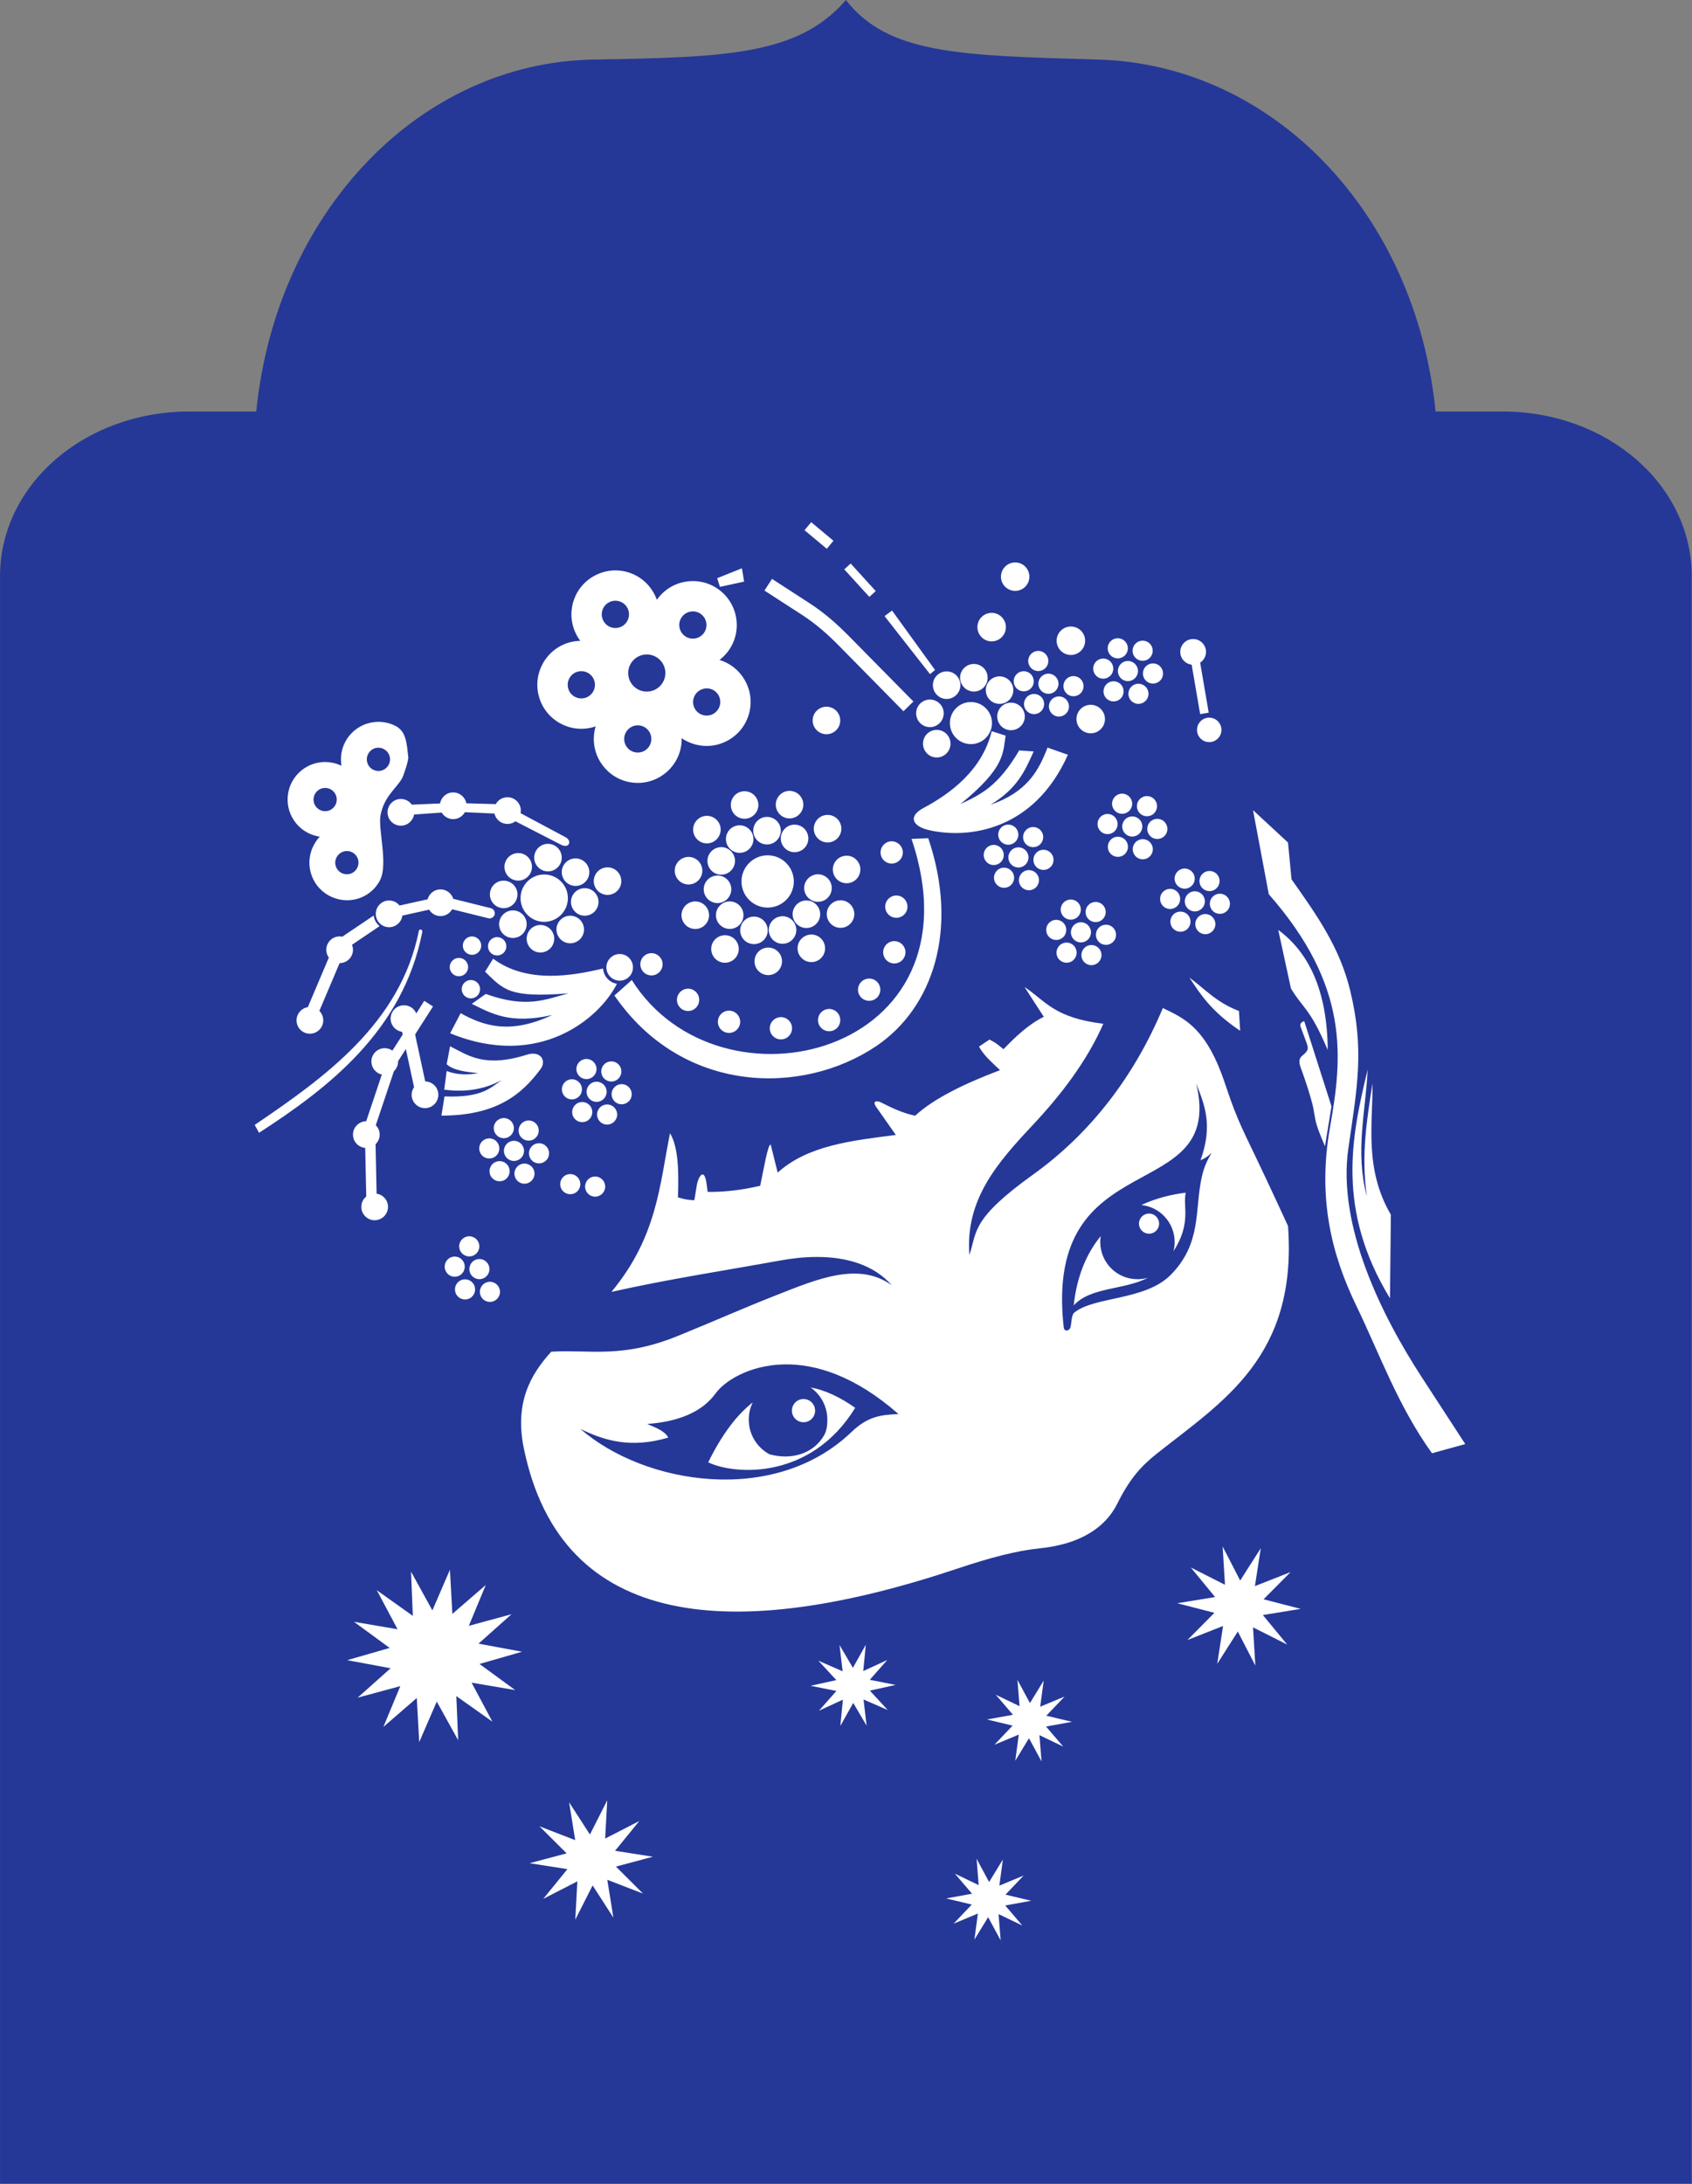<?xml version="1.0" encoding="UTF-8" standalone="no"?>
<!-- Created with Inkscape (http://www.inkscape.org/) -->

<svg
   xmlns:dc="http://purl.org/dc/elements/1.1/"
   xmlns:cc="http://creativecommons.org/ns#"
   xmlns:rdf="http://www.w3.org/1999/02/22-rdf-syntax-ns#"
   xmlns:svg="http://www.w3.org/2000/svg"
   xmlns="http://www.w3.org/2000/svg"
   xmlns:sodipodi="http://sodipodi.sourceforge.net/DTD/sodipodi-0.dtd"
   xmlns:inkscape="http://www.inkscape.org/namespaces/inkscape"
   width="619.966"
   height="800"
   id="svg4451"
   version="1.1"
   inkscape:version="0.48.4 r9939"
   sodipodi:docname="Сабантуй.svg">
  <rect width="100%" height="100%" fill="#808080" stroke="none"/>
  <defs
     id="defs4453" />
  <sodipodi:namedview
     id="base"
     pagecolor="#ffffff"
     bordercolor="#666666"
     borderopacity="1.0"
     inkscape:pageopacity="0.0"
     inkscape:pageshadow="2"
     inkscape:zoom="0.49497475"
     inkscape:cx="-331.68216"
     inkscape:cy="578.11767"
     inkscape:document-units="px"
     inkscape:current-layer="layer1"
     showgrid="false"
     fit-margin-top="0"
     fit-margin-left="0"
     fit-margin-right="0"
     fit-margin-bottom="0"
     inkscape:window-width="1920"
     inkscape:window-height="1018"
     inkscape:window-x="-8"
     inkscape:window-y="-8"
     inkscape:window-maximized="1" />
  <g
     inkscape:label="Layer 1"
     inkscape:groupmode="layer"
     id="layer1"
     transform="translate(113.078,-362.175)">
    <g
       id="g2984"
       transform="matrix(0.635,0,0,0.635,-41.261,424.067)">
      <path
         inkscape:export-ydpi="90"
         inkscape:export-xdpi="90"
         style="color:#000000;fill:#253898;fill-opacity:1;stroke:none;stroke-width:0.3;marker:none;visibility:visible;display:inline;overflow:visible;enable-background:accumulate"
         d="M 229.391,-63.106 C 128.699,-61.42 46.184,25.29 34.766,139.925 l -38.719,0 c -60.44,0 -109.125,42.364 -109.125,94.969 l 0,927.281 976.156,0 0,-927.281 c 0,-52.605 -48.654,-94.969 -109.094,-94.969 l -38.719,0 C 703.847,25.29 621.306,-60.232 520.641,-63.106 c -80.537,-2.299 -121.327,-3.199 -145.625,-34.345 -27.328,31.651 -68.624,33.056 -145.625,34.345 z"
         id="path3837"
         inkscape:connector-curvature="0"
         sodipodi:nodetypes="scssccsscscs" />
      <path
         sodipodi:nodetypes="cccccsssssccccccccccssccssccsscccscccsccssccccccccccscssccccccccsccccscscssssssscsssssccccssccccccscssscccsccssscssscssssssscssssssccscccsssccssssssssssssssccssssssccssscssssscccsscccccsccsssssssscsscsssssssssssssssssssssssccccsscccsssscsccccsscssssscsscccccccccccsccccscscssssssscsccssscsccsssccsccsccccssccsscsssccccccccsscccsscccssscssscsccsssssssscsssssscssssscsssscscccccccsscccccccccccssscccccscsssssccssscccssccsssscssccscsssssssssscscccsccscsscssssssccsscccccscccscscssccssccccssscsssssssssscccsscccscccsssssccsssccccsscccccsccsscccssccsssccsccsccsssscssccccsccscccscssscsccccsccscsccsscccccscccsscscscssssccscccsssssccssccsssccscccscsccscccsccccscccsssccsssssssssccscccsccccccccccccsccscscscsscsssssssssssccssccccccsccsssssscscssssssssscsscsscscccccccccccccccccccsccccssssscccccccsccccccccccccsscsscssssscsscscsccscssscccsscccssccsccsssccsccscccsssccccccscsccscccssccccccccccccsccccccccccccccccsssssccssscccccccsccscsssssscccccccsccsccccsccccccsssssssssscccsccsccccsssssssccscsccccccssssscccsscssssscccccssssscccsccssssssccccssssssccccscsssssscsccccscscccscccccssssscccccccccccccccccccccccccccccccccccccccccccccccccccccccccccccccccccccccccccccccccccccccccccccccccccccccccccccccccccccccccccccccccccccc"
         id="path4186"
         d="m 354.979,203.756 -3.844,4.625 12.844,10.719 3.844,-4.625 z m 117.719,23.219 c -4.537,0 -8.219,3.682 -8.219,8.219 0,4.537 3.682,8.188 8.219,8.188 4.537,0 8.188,-3.651 8.188,-8.188 0,-4.537 -3.651,-8.219 -8.188,-8.219 z m -94.937,0.625 -3.688,3.375 14.469,15.875 3.688,-3.344 z m -62.75,2.75 -14.281,5.719 1.594,5 13.938,-3.031 z m -72.813,1.219 c -4.884,-0.044 -9.841,1.35 -14.219,4.25 -11.675,7.734 -14.859,23.45 -7.125,35.125 0.287,0.433 0.598,0.841 0.906,1.25 -2.051,0.049 -4.152,0.332 -6.219,0.906 -13.493,3.748 -21.404,17.756 -17.656,31.25 3.748,13.494 17.756,21.404 31.25,17.656 0.5,-0.139 0.985,-0.302 1.469,-0.469 -0.586,1.964 -0.939,4.015 -1.031,6.156 -0.605,13.991 10.227,25.832 24.219,26.438 13.991,0.605 25.832,-10.227 26.438,-24.219 0.023,-0.523 0.014,-1.046 0,-1.562 1.691,1.169 3.549,2.123 5.562,2.875 13.12,4.899 27.726,-1.756 32.625,-14.875 4.899,-13.119 -1.756,-27.726 -14.875,-32.625 -0.492,-0.184 -0.973,-0.349 -1.469,-0.5 1.629,-1.245 3.135,-2.697 4.469,-4.375 8.714,-10.963 6.87,-26.911 -4.094,-35.625 -10.963,-8.714 -26.911,-6.87 -35.625,4.094 -0.32,0.403 -0.614,0.772 -0.906,1.188 -0.68,-1.93 -1.631,-3.81 -2.812,-5.594 -4.834,-7.297 -12.767,-11.27 -20.906,-11.344 z m 90.188,4.906 -4.375,6.719 21.594,13.969 c 8.08,5.239 14.729,11.097 21.5,17.969 l 37.125,37.688 5.719,-5.625 -37.156,-37.688 c -7.021,-7.124 -14.163,-13.434 -22.844,-19.062 z m -90.344,12.594 c 2.522,0.023 5.002,1.239 6.5,3.5 2.397,3.618 1.399,8.541 -2.219,10.938 -3.618,2.397 -8.479,1.399 -10.875,-2.219 -2.397,-3.618 -1.43,-8.51 2.188,-10.906 1.357,-0.899 2.893,-1.326 4.406,-1.312 z m 159.594,5.656 -4.313,3.219 26.219,33.469 2.906,-2.375 z m -115.281,0.5 c 0.314,-0.014 0.623,-0.024 0.938,0 1.509,0.117 3.007,0.675 4.281,1.688 3.397,2.7 3.981,7.634 1.281,11.031 -2.7,3.397 -7.634,3.981 -11.031,1.281 -3.397,-2.7 -3.981,-7.634 -1.281,-11.031 1.477,-1.858 3.615,-2.873 5.812,-2.969 z m 172.75,0.844 c -4.537,0 -8.219,3.682 -8.219,8.219 -1e-4,4.537 3.682,8.219 8.219,8.219 4.537,0 8.219,-3.682 8.219,-8.219 1e-4,-4.537 -3.682,-8.219 -8.219,-8.219 z m 45.719,7.875 c -4.537,0 -8.219,3.651 -8.219,8.188 0,4.537 3.682,8.219 8.219,8.219 4.537,0 8.219,-3.682 8.219,-8.219 0,-4.537 -3.682,-8.188 -8.219,-8.188 z m 27.063,6.75 c -3.208,0 -5.812,2.605 -5.813,5.812 0,3.208 2.605,5.812 5.813,5.812 3.208,0 5.812,-2.605 5.812,-5.812 0,-3.208 -2.604,-5.812 -5.812,-5.812 z m 43.469,0.469 c -4.096,0 -7.406,3.311 -7.406,7.406 0,3.808 2.867,6.953 6.563,7.375 l 4.906,28.531 4.938,-0.844 -4.938,-28.844 c 2.024,-1.324 3.375,-3.62 3.375,-6.219 0,-4.095 -3.342,-7.406 -7.438,-7.406 z m -29.281,0.938 c -0.936,0.024 -1.882,0.28 -2.75,0.781 -2.778,1.604 -3.729,5.159 -2.125,7.938 1.604,2.778 5.16,3.729 7.938,2.125 2.778,-1.604 3.729,-5.159 2.125,-7.938 -1.103,-1.91 -3.128,-2.96 -5.188,-2.906 z m -60.062,5.906 c -3.208,0 -5.812,2.605 -5.813,5.812 0,3.208 2.605,5.812 5.813,5.812 3.208,0 5.812,-2.605 5.812,-5.812 0,-3.208 -2.604,-5.812 -5.812,-5.812 z m -226.531,2.062 c 0.361,-0.021 0.724,-0.016 1.094,0 5.912,0.256 10.506,5.244 10.25,11.156 -0.256,5.912 -5.276,10.506 -11.187,10.25 -5.912,-0.256 -10.506,-5.244 -10.25,-11.156 0.24,-5.542 4.672,-9.935 10.094,-10.25 z m 264.188,2.344 c -2.06,-0.053 -4.085,0.996 -5.188,2.906 -1.604,2.778 -0.653,6.334 2.125,7.938 2.778,1.604 6.302,0.653 7.906,-2.125 1.604,-2.778 0.653,-6.334 -2.125,-7.938 -0.868,-0.501 -1.782,-0.757 -2.719,-0.781 z m 14.062,1.406 c -3.208,0 -5.781,2.605 -5.781,5.812 0,3.208 2.573,5.812 5.781,5.812 3.208,0 5.812,-2.605 5.812,-5.812 0,-3.208 -2.605,-5.812 -5.812,-5.812 z m 14.625,1.406 c -2.06,-0.053 -4.085,0.996 -5.188,2.906 -1.604,2.778 -0.653,6.334 2.125,7.938 2.778,1.604 6.334,0.653 7.938,-2.125 1.604,-2.778 0.653,-6.334 -2.125,-7.938 -0.868,-0.501 -1.814,-0.757 -2.75,-0.781 z m -103.5,0.312 c -4.389,0 -7.969,3.549 -7.969,7.938 0,4.389 3.58,7.969 7.969,7.969 4.389,0 7.938,-3.58 7.938,-7.969 0,-4.389 -3.549,-7.938 -7.938,-7.938 z m -226.25,4.156 c 3.348,0.103 6.369,2.353 7.312,5.75 1.161,4.181 -1.288,8.526 -5.469,9.688 -4.181,1.161 -8.526,-1.288 -9.687,-5.469 -1.161,-4.181 1.288,-8.526 5.469,-9.688 0.784,-0.218 1.602,-0.305 2.375,-0.281 z m 255.188,0.031 c -2.06,-0.053 -4.085,0.996 -5.188,2.906 -1.604,2.778 -0.653,6.334 2.125,7.938 2.778,1.604 6.302,0.653 7.906,-2.125 1.604,-2.778 0.653,-6.334 -2.125,-7.938 -0.868,-0.501 -1.782,-0.757 -2.719,-0.781 z m -44.656,0.094 c -4.389,0 -7.938,3.549 -7.938,7.938 0,4.389 3.549,7.969 7.938,7.969 4.389,0 7.937,-3.58 7.937,-7.969 0,-4.389 -3.549,-7.938 -7.937,-7.938 z m 58.719,1.312 c -3.208,0 -5.781,2.605 -5.781,5.812 0,3.208 2.574,5.812 5.781,5.812 3.208,0 5.812,-2.605 5.812,-5.812 0,-3.208 -2.605,-5.812 -5.812,-5.812 z m 14.625,1.406 c -2.06,-0.053 -4.085,0.996 -5.188,2.906 -1.604,2.778 -0.653,6.334 2.125,7.938 2.778,1.604 6.334,0.653 7.938,-2.125 1.604,-2.778 0.653,-6.334 -2.125,-7.938 -0.868,-0.501 -1.814,-0.757 -2.75,-0.781 z m -42.812,0.156 c -4.389,0 -7.938,3.549 -7.938,7.938 0,4.389 3.549,7.938 7.938,7.938 4.389,0 7.938,-3.549 7.938,-7.938 0,-4.389 -3.549,-7.938 -7.938,-7.938 z m 65.625,2.844 c -0.936,0.024 -1.882,0.28 -2.75,0.781 -2.778,1.604 -3.729,5.159 -2.125,7.938 1.604,2.778 5.159,3.729 7.938,2.125 2.778,-1.604 3.729,-5.159 2.125,-7.938 -1.103,-1.91 -3.128,-2.96 -5.188,-2.906 z m 14.5,1.406 c -3.208,0 -5.781,2.605 -5.781,5.812 0,3.208 2.573,5.812 5.781,5.812 3.208,0 5.812,-2.605 5.812,-5.812 0,-3.208 -2.605,-5.812 -5.812,-5.812 z m -249.312,2.688 c 0.207,-0.005 0.416,-0.012 0.625,0 0.772,0.043 1.55,0.184 2.312,0.469 4.065,1.518 6.112,6.06 4.594,10.125 -1.518,4.065 -6.029,6.112 -10.094,4.594 -4.065,-1.518 -6.112,-5.997 -4.594,-10.062 1.157,-3.097 4.043,-5.048 7.156,-5.125 z m 188.938,3.219 c -0.936,0.024 -1.882,0.28 -2.75,0.781 -2.778,1.604 -3.729,5.159 -2.125,7.938 1.604,2.778 5.159,3.729 7.938,2.125 2.778,-1.604 3.729,-5.159 2.125,-7.938 -1.103,-1.91 -3.128,-2.96 -5.188,-2.906 z m 14.5,1.406 c -3.208,0 -5.781,2.605 -5.781,5.812 0,3.208 2.573,5.812 5.781,5.812 3.208,0 5.812,-2.605 5.812,-5.812 0,-3.208 -2.605,-5.812 -5.812,-5.812 z m -74.438,1.812 c -4.389,0 -7.938,3.549 -7.938,7.938 0,4.389 3.549,7.969 7.938,7.969 4.389,0 7.969,-3.58 7.969,-7.969 1e-4,-4.389 -3.58,-7.938 -7.969,-7.938 z m 23.656,1.438 c -6.706,0 -12.125,5.419 -12.125,12.125 -1e-4,6.706 5.419,12.156 12.125,12.156 6.706,0 12.156,-5.45 12.156,-12.156 0,-6.706 -5.45,-12.125 -12.156,-12.125 z m 23.125,0.344 c -4.389,0 -7.938,3.58 -7.938,7.969 0,4.389 3.549,7.938 7.938,7.938 4.389,0 7.969,-3.549 7.969,-7.938 0,-4.389 -3.58,-7.969 -7.969,-7.969 z m 46,1.25 c -4.537,0 -8.219,3.682 -8.219,8.219 0,4.537 3.682,8.219 8.219,8.219 4.537,0 8.219,-3.682 8.219,-8.219 0,-4.537 -3.682,-8.219 -8.219,-8.219 z m -152.469,1.094 c -4.389,0 -7.969,3.549 -7.969,7.938 0,4.389 3.58,7.938 7.969,7.938 4.389,0 7.938,-3.549 7.938,-7.938 0,-4.389 -3.549,-7.938 -7.938,-7.938 z m 220.844,6.312 c -3.898,0 -7.031,3.164 -7.031,7.062 0,3.898 3.133,7.062 7.031,7.062 3.898,0 7.062,-3.164 7.062,-7.062 0,-3.898 -3.164,-7.062 -7.062,-7.062 z m -480.125,2.438 c -0.551,0.019 -1.099,0.063 -1.656,0.125 -11.88,1.324 -20.418,11.995 -19.094,23.875 0.049,0.44 0.113,0.881 0.187,1.312 -1.576,-0.762 -3.301,-1.349 -5.094,-1.719 -11.708,-2.412 -23.151,5.136 -25.562,16.844 -2.412,11.708 5.136,23.151 16.844,25.562 0.433,0.089 0.849,0.156 1.281,0.219 -1.21,1.263 -2.252,2.723 -3.156,4.312 -5.912,10.389 -2.296,23.588 8.094,29.5 10.39,5.912 24.009,2.52 29.813,-8.688 4.816,-9.301 -1.262,-29.656 0.312,-37.594 2.156,-10.873 8.897,-15.068 12.375,-21.125 0.87,-1.515 3.827,-10.341 3.625,-12.156 -0.828,-7.425 -1.035,-14.803 -7.188,-18.031 -3.23,-1.695 -6.922,-2.573 -10.781,-2.438 z m 149.937,2 c 0.265,-0.015 0.51,-0.012 0.781,0 4.335,0.188 7.688,3.852 7.5,8.188 -0.188,4.335 -3.821,7.688 -8.156,7.5 -4.335,-0.188 -7.688,-3.821 -7.5,-8.156 0.176,-4.064 3.401,-7.298 7.375,-7.531 z m 172.969,2.625 c -4.389,0 -7.938,3.549 -7.938,7.938 0,4.389 3.549,7.969 7.938,7.969 4.389,0 7.938,-3.58 7.938,-7.969 0,-4.389 -3.549,-7.938 -7.938,-7.938 z m 31.719,0.75 c -5.52,22.656 -24.046,36.119 -39.344,44.281 -9.234,4.927 -6.3,10.633 3.094,12.781 22.511,5.148 60.526,0.631 80.219,-43.469 l -11.75,-4.125 c -5.41,13.944 -12.02,25.665 -32.938,33 15.71,-9.542 19.901,-19.66 24.938,-30.781 l -8.344,-0.594 c -12.354,20.873 -22.086,25.371 -33.906,30.938 26.349,-21.385 24.39,-29.878 26.062,-39.469 z m -353.594,9.531 c 1.01,0.04 1.955,0.331 2.812,0.781 1.907,1 3.306,2.856 3.562,5.156 0.41,3.681 -2.225,7.027 -5.906,7.438 -3.681,0.41 -6.996,-2.225 -7.406,-5.906 -0.41,-3.681 2.225,-7.027 5.906,-7.438 0.345,-0.038 0.694,-0.045 1.031,-0.031 z m -31.031,23.188 c 0.445,3.1e-4 0.89,0.063 1.344,0.156 0.68,0.14 1.329,0.368 1.906,0.688 2.503,1.383 3.92,4.271 3.312,7.219 -0.747,3.628 -4.278,5.966 -7.906,5.219 -3.628,-0.747 -5.966,-4.279 -5.219,-7.906 0.654,-3.174 3.445,-5.377 6.563,-5.375 z m 267.844,1.688 c -3.387,0.054 -6.495,2.297 -7.5,5.719 -1.237,4.211 1.195,8.638 5.406,9.875 4.211,1.237 8.607,-1.195 9.844,-5.406 1.237,-4.211 -1.164,-8.607 -5.375,-9.844 -0.789,-0.232 -1.593,-0.356 -2.375,-0.344 z m -25.688,0.219 c -0.782,-0.013 -1.585,0.081 -2.375,0.312 -4.211,1.236 -6.611,5.664 -5.375,9.875 1.236,4.211 5.633,6.611 9.844,5.375 4.211,-1.236 6.643,-5.633 5.406,-9.844 -1.005,-3.421 -4.113,-5.665 -7.5,-5.719 z m -168.281,0.688 c -3.8,0 -6.931,2.756 -7.563,6.375 l -16.312,0.688 c -1.394,-1.976 -3.71,-3.281 -6.313,-3.281 -4.254,0 -7.687,3.465 -7.687,7.719 0,4.254 3.433,7.688 7.687,7.688 3.823,0 7.021,-2.786 7.625,-6.438 l 15.938,-1.125 c 1.342,2.26 3.805,3.781 6.625,3.781 2.909,0 5.439,-1.62 6.75,-4 l 17.062,0.781 c 0.776,3.433 3.833,6 7.5,6 1.733,0 3.338,-0.566 4.625,-1.531 l 26.313,13.531 c 4.747,2.443 6.448,-2.287 2.656,-4.312 l -26.031,-13.906 c 0.094,-0.482 0.156,-0.99 0.156,-1.5 0,-4.254 -3.465,-7.688 -7.719,-7.688 -2.899,0 -5.404,1.602 -6.719,3.969 l -17,-0.469 c -0.668,-3.573 -3.827,-6.281 -7.594,-6.281 z m 386,0.719 c -3.208,0 -5.812,2.605 -5.813,5.812 0,3.208 2.605,5.812 5.813,5.812 3.208,0 5.812,-2.605 5.812,-5.812 0,-3.208 -2.604,-5.812 -5.812,-5.812 z m 14.187,1.406 c -0.936,0.024 -1.882,0.28 -2.75,0.781 -2.778,1.604 -3.729,5.159 -2.125,7.938 1.604,2.778 5.16,3.729 7.938,2.125 2.778,-1.604 3.729,-5.159 2.125,-7.938 -1.103,-1.91 -3.128,-2.96 -5.188,-2.906 z m 61.344,8.094 9.094,48.5 c 46.855,53.337 42.482,94.188 35.344,134.344 -7.378,41.505 1.147,74.07 15.156,103.031 13.568,28.049 23.94,57.621 43.687,85.125 l 19.188,-5.312 -25,-38.406 c -23.392,-35.915 -48.945,-87.581 -42.438,-132.312 5.188,-35.657 9.247,-56.962 1.031,-90.906 -6.046,-24.982 -19.258,-43.493 -33.844,-64.156 l -2.031,-21.219 z m -83.75,2.219 c -2.06,-0.053 -4.085,0.996 -5.188,2.906 -1.604,2.778 -0.653,6.334 2.125,7.938 2.778,1.604 6.302,0.653 7.906,-2.125 1.604,-2.778 0.653,-6.334 -2.125,-7.938 -0.868,-0.501 -1.782,-0.757 -2.719,-0.781 z m -161.938,0.531 c -1.78,0.043 -3.549,0.68 -5,1.938 -3.317,2.874 -3.686,7.902 -0.812,11.219 2.874,3.317 7.902,3.686 11.219,0.812 3.317,-2.874 3.686,-7.902 0.812,-11.219 -1.617,-1.866 -3.929,-2.805 -6.219,-2.75 z m -70,0.562 c -2.029,0.145 -4,1.06 -5.438,2.719 -2.874,3.317 -2.504,8.345 0.812,11.219 3.317,2.874 8.313,2.504 11.188,-0.812 2.874,-3.317 2.535,-8.313 -0.781,-11.188 -1.658,-1.437 -3.753,-2.083 -5.781,-1.938 z m 246,0.312 c -3.208,0 -5.781,2.605 -5.781,5.812 0,3.208 2.573,5.812 5.781,5.812 3.208,0 5.812,-2.605 5.812,-5.812 0,-3.208 -2.605,-5.812 -5.812,-5.812 z m -210.75,0.281 c -4.389,0 -7.938,3.549 -7.938,7.938 0,4.389 3.549,7.969 7.938,7.969 4.389,0 7.969,-3.58 7.969,-7.969 1e-4,-4.389 -3.58,-7.938 -7.969,-7.938 z m 225.375,1.125 c -2.06,-0.053 -4.085,0.996 -5.188,2.906 -1.604,2.778 -0.653,6.334 2.125,7.938 2.778,1.604 6.334,0.653 7.938,-2.125 1.604,-2.778 0.653,-6.334 -2.125,-7.938 -0.868,-0.501 -1.814,-0.757 -2.75,-0.781 z m -86.156,3.312 c -3.208,0 -5.812,2.605 -5.812,5.812 0,3.208 2.604,5.812 5.812,5.812 3.208,0 5.812,-2.605 5.813,-5.812 0,-3.208 -2.605,-5.812 -5.813,-5.812 z m -123.5,0.031 c -2.55,0.058 -5.017,1.349 -6.5,3.656 -2.373,3.692 -1.317,8.596 2.375,10.969 3.692,2.373 8.627,1.317 11,-2.375 2.373,-3.692 1.286,-8.627 -2.406,-11 -1.385,-0.89 -2.939,-1.285 -4.469,-1.25 z m -31.312,0.375 c -1.53,-0.035 -3.084,0.36 -4.469,1.25 -3.692,2.373 -4.748,7.308 -2.375,11 2.373,3.692 7.277,4.748 10.969,2.375 3.692,-2.373 4.748,-7.277 2.375,-10.969 -1.483,-2.308 -3.95,-3.598 -6.5,-3.656 z m 169,1 c -0.936,0.024 -1.882,0.28 -2.75,0.781 -2.778,1.604 -3.729,5.159 -2.125,7.938 1.604,2.778 5.159,3.729 7.937,2.125 2.778,-1.604 3.729,-5.159 2.125,-7.938 -1.103,-1.91 -3.128,-2.96 -5.187,-2.906 z m 48.906,5.594 c -0.936,0.024 -1.882,0.28 -2.75,0.781 -2.778,1.604 -3.729,5.159 -2.125,7.938 1.604,2.778 5.159,3.729 7.938,2.125 2.778,-1.604 3.729,-5.159 2.125,-7.938 -1.103,-1.91 -3.128,-2.96 -5.188,-2.906 z m -109.281,0.875 -9.656,0.375 c 42.206,124.575 -110.664,162.189 -161.406,81.406 l -10,8.938 c 39.023,56.849 108.287,58.127 151.188,29.094 32.468,-21.974 47.82,-67.095 29.875,-119.812 z m 123.781,0.531 c -3.208,0 -5.781,2.605 -5.781,5.812 0,3.208 2.573,5.812 5.781,5.812 3.208,0 5.812,-2.605 5.812,-5.812 0,-3.208 -2.605,-5.812 -5.812,-5.812 z m -144.812,1.219 c -1.852,-0.015 -3.685,0.783 -4.969,2.312 -2.282,2.72 -1.939,6.78 0.781,9.062 2.72,2.282 6.78,1.907 9.062,-0.812 2.282,-2.72 1.907,-6.749 -0.812,-9.031 -1.19,-0.998 -2.622,-1.519 -4.062,-1.531 z m -198.625,1.469 c -1.032,0.029 -2.064,0.263 -3.062,0.719 -3.992,1.823 -5.761,6.539 -3.938,10.531 1.823,3.992 6.539,5.761 10.531,3.938 3.992,-1.823 5.761,-6.539 3.937,-10.531 -1.367,-2.994 -4.373,-4.744 -7.469,-4.656 z m 257.625,0.625 c -2.06,-0.053 -4.085,0.996 -5.188,2.906 -1.604,2.778 -0.653,6.334 2.125,7.938 2.778,1.604 6.302,0.653 7.906,-2.125 1.604,-2.778 0.653,-6.334 -2.125,-7.938 -0.868,-0.501 -1.782,-0.757 -2.719,-0.781 z m -157.188,1.281 c -3.095,-0.087 -6.101,1.662 -7.469,4.656 -1.823,3.992 -0.054,8.708 3.938,10.531 3.992,1.823 8.708,0.055 10.531,-3.938 1.823,-3.992 0.055,-8.708 -3.938,-10.531 -0.998,-0.456 -2.031,-0.69 -3.062,-0.719 z m 171.25,0.125 c -3.208,0 -5.781,2.605 -5.781,5.812 0,3.208 2.573,5.812 5.781,5.812 3.208,0 5.812,-2.605 5.812,-5.812 0,-3.208 -2.605,-5.812 -5.812,-5.812 z m 14.625,1.406 c -2.06,-0.053 -4.085,0.996 -5.188,2.906 -1.604,2.778 -0.653,6.334 2.125,7.938 2.778,1.604 6.334,0.653 7.938,-2.125 1.604,-2.778 0.653,-6.334 -2.125,-7.938 -0.868,-0.501 -1.814,-0.757 -2.75,-0.781 z m -401.969,0.719 c 1.081,0.019 2.182,0.303 3.188,0.875 3.219,1.832 4.3,5.937 2.469,9.156 -1.832,3.219 -5.906,4.332 -9.125,2.5 -3.219,-1.832 -4.332,-5.906 -2.5,-9.125 1.259,-2.213 3.591,-3.447 5.969,-3.406 z m 98.375,1.188 c -3.094,0.133 -5.943,2.072 -7.094,5.156 -1.534,4.112 0.544,8.685 4.656,10.219 4.112,1.534 8.685,-0.544 10.219,-4.656 1.534,-4.112 -0.544,-8.716 -4.656,-10.25 -1.028,-0.383 -2.094,-0.513 -3.125,-0.469 z m 144.281,1.281 c -8.334,0 -15.094,6.76 -15.094,15.094 0,8.334 6.76,15.062 15.094,15.062 8.334,0 15.094,-6.729 15.094,-15.062 0,-8.334 -6.76,-15.094 -15.094,-15.094 z m 45.219,0.219 c -0.268,0.011 -0.541,0.055 -0.812,0.094 -4.344,0.624 -7.343,4.656 -6.719,9 0.624,4.344 4.656,7.343 9,6.719 4.344,-0.624 7.343,-4.656 6.719,-9 -0.585,-4.073 -4.163,-6.98 -8.188,-6.812 z m -91.344,0.719 c -3.69,0.218 -6.86,3.011 -7.406,6.812 -0.625,4.344 2.406,8.375 6.75,9 4.344,0.625 8.375,-2.406 9,-6.75 0.625,-4.344 -2.406,-8.375 -6.75,-9 -0.543,-0.078 -1.067,-0.094 -1.594,-0.062 z m -65.062,0.844 c -3.094,0.133 -5.975,2.072 -7.125,5.156 -1.534,4.112 0.576,8.685 4.688,10.219 4.112,1.534 8.685,-0.544 10.219,-4.656 1.534,-4.112 -0.576,-8.685 -4.687,-10.219 -1.028,-0.383 -2.062,-0.544 -3.094,-0.5 z m 18.562,5.156 c -1.032,0.029 -2.064,0.263 -3.062,0.719 -3.992,1.823 -5.761,6.539 -3.938,10.531 1.823,3.992 6.539,5.76 10.531,3.938 3.992,-1.823 5.76,-6.539 3.937,-10.531 -1.367,-2.994 -4.373,-4.744 -7.469,-4.656 z m 228.875,0.188 c -0.936,0.024 -1.882,0.28 -2.75,0.781 -2.778,1.604 -3.729,5.159 -2.125,7.938 1.604,2.778 5.159,3.729 7.938,2.125 2.778,-1.604 3.729,-5.159 2.125,-7.938 -1.103,-1.91 -3.128,-2.96 -5.188,-2.906 z m 104.375,0.5 c -3.208,0 -5.812,2.605 -5.812,5.812 0,3.208 2.605,5.812 5.812,5.812 3.208,0 5.812,-2.605 5.812,-5.812 0,-3.208 -2.605,-5.812 -5.812,-5.812 z m -89.875,0.906 c -3.208,0 -5.781,2.605 -5.781,5.812 0,3.208 2.573,5.812 5.781,5.812 3.208,0 5.812,-2.605 5.812,-5.812 0,-3.208 -2.605,-5.812 -5.812,-5.812 z m 104.062,0.5 c -0.936,0.024 -1.882,0.28 -2.75,0.781 -2.778,1.604 -3.729,5.159 -2.125,7.938 1.604,2.778 5.159,3.729 7.938,2.125 2.778,-1.604 3.729,-5.159 2.125,-7.938 -1.103,-1.91 -3.128,-2.96 -5.188,-2.906 z m -226.25,1.938 c -3.69,0.218 -6.86,2.98 -7.406,6.781 -0.625,4.344 2.406,8.375 6.75,9 4.344,0.625 8.375,-2.375 9,-6.719 0.625,-4.344 -2.406,-8.375 -6.75,-9 -0.543,-0.078 -1.067,-0.094 -1.594,-0.062 z m -157.5,0.094 c -7.545,0 -13.656,6.112 -13.656,13.656 0,7.545 6.112,13.656 13.656,13.656 7.545,0 13.656,-6.112 13.656,-13.656 0,-7.545 -6.112,-13.656 -13.656,-13.656 z m 99.688,0.594 c -0.268,0.011 -0.541,0.055 -0.812,0.094 -4.344,0.625 -7.375,4.625 -6.75,8.969 0.625,4.344 4.656,7.375 9,6.75 4.344,-0.625 7.375,-4.656 6.75,-9 -0.586,-4.073 -4.163,-6.98 -8.188,-6.812 z m -123.312,2.969 c -1.032,0.029 -2.064,0.232 -3.062,0.688 -3.992,1.823 -5.761,6.539 -3.938,10.531 1.823,3.992 6.539,5.761 10.531,3.938 3.992,-1.823 5.761,-6.539 3.938,-10.531 -1.367,-2.994 -4.373,-4.712 -7.469,-4.625 z m 46.781,4.312 c -1.032,0.029 -2.064,0.263 -3.062,0.719 -3.992,1.823 -5.761,6.539 -3.938,10.531 1.823,3.992 6.539,5.761 10.531,3.938 3.992,-1.823 5.761,-6.539 3.938,-10.531 -1.367,-2.994 -4.373,-4.744 -7.469,-4.656 z m 338.188,0.406 c -2.06,-0.053 -4.085,0.996 -5.188,2.906 -1.604,2.778 -0.653,6.334 2.125,7.938 2.778,1.604 6.302,0.653 7.906,-2.125 1.604,-2.778 0.653,-6.334 -2.125,-7.938 -0.868,-0.501 -1.782,-0.757 -2.719,-0.781 z m -421.188,0.312 c -3.566,0 -6.56,2.429 -7.437,5.719 l -16.188,3.594 c -1.411,-1.762 -3.598,-2.906 -6.031,-2.906 -4.254,0 -7.688,3.465 -7.688,7.719 0,4.254 3.434,7.688 7.688,7.688 3.914,0 7.164,-2.908 7.656,-6.688 l 15.438,-3.438 c 1.352,2.219 3.774,3.719 6.562,3.719 2.884,0 5.399,-1.591 6.719,-3.938 l 20.781,5.156 c 1.546,0.461 3.371,-0.576 3.767,-2.14 0.395,-1.564 -0.718,-3.344 -2.298,-3.672 l -21.625,-5.375 c -0.966,-3.15 -3.877,-5.438 -7.344,-5.438 z m 435.25,1.094 c -3.208,0 -5.781,2.605 -5.781,5.812 0,3.208 2.573,5.812 5.781,5.812 3.208,0 5.812,-2.605 5.813,-5.812 0,-3.208 -2.605,-5.812 -5.813,-5.812 z m 14.625,1.406 c -2.06,-0.053 -4.085,0.996 -5.187,2.906 -1.604,2.778 -0.653,6.334 2.125,7.938 2.778,1.604 6.333,0.653 7.937,-2.125 1.604,-2.778 0.653,-6.334 -2.125,-7.938 -0.868,-0.501 -1.814,-0.757 -2.75,-0.781 z m -187.031,1.031 c -1.036,0.027 -2.07,0.32 -3.031,0.875 -3.075,1.775 -4.119,5.707 -2.344,8.781 1.775,3.075 5.707,4.119 8.781,2.344 3.075,-1.775 4.119,-5.707 2.344,-8.781 -1.22,-2.114 -3.47,-3.278 -5.75,-3.219 z m 100.844,2.312 c -3.208,0 -5.812,2.605 -5.813,5.812 0,3.208 2.605,5.812 5.813,5.812 3.208,0 5.812,-2.605 5.812,-5.812 0,-3.208 -2.604,-5.812 -5.812,-5.812 z m -132.625,0.438 c -3.095,-0.088 -6.101,1.662 -7.469,4.656 -1.823,3.992 -0.054,8.708 3.938,10.531 3.992,1.823 8.708,0.054 10.531,-3.938 1.823,-3.992 0.054,-8.708 -3.938,-10.531 -0.998,-0.456 -2.031,-0.69 -3.062,-0.719 z m -19.719,0.094 c -2.289,-0.055 -4.602,0.884 -6.219,2.75 -2.874,3.317 -2.504,8.345 0.813,11.219 3.317,2.874 8.345,2.504 11.219,-0.812 2.874,-3.317 2.504,-8.345 -0.812,-11.219 -1.451,-1.257 -3.22,-1.895 -5,-1.938 z m -64.562,0.562 c -1.032,0.029 -2.064,0.263 -3.062,0.719 -3.992,1.823 -5.761,6.539 -3.938,10.531 1.823,3.992 6.539,5.761 10.531,3.938 3.992,-1.823 5.761,-6.539 3.937,-10.531 -1.367,-2.994 -4.373,-4.744 -7.469,-4.656 z m 19.906,0 c -1.78,0.043 -3.549,0.68 -5,1.938 -3.317,2.874 -3.687,7.871 -0.813,11.188 2.874,3.317 7.902,3.686 11.219,0.812 3.317,-2.874 3.655,-7.902 0.781,-11.219 -1.617,-1.866 -3.898,-2.774 -6.187,-2.719 z m 211.187,0.312 c -0.936,0.024 -1.882,0.28 -2.75,0.781 -2.778,1.604 -3.729,5.159 -2.125,7.938 1.604,2.778 5.16,3.729 7.938,2.125 2.778,-1.604 3.729,-5.159 2.125,-7.938 -1.103,-1.91 -3.128,-2.96 -5.188,-2.906 z m -336.437,4.875 c -3.094,0.133 -5.975,2.104 -7.125,5.188 -1.534,4.112 0.576,8.685 4.687,10.219 4.112,1.534 8.685,-0.576 10.219,-4.688 1.534,-4.112 -0.544,-8.685 -4.656,-10.219 -1.028,-0.383 -2.094,-0.544 -3.125,-0.5 z m 385.375,0.688 c -0.936,0.024 -1.882,0.28 -2.75,0.781 -2.778,1.604 -3.729,5.159 -2.125,7.938 1.604,2.778 5.159,3.729 7.937,2.125 2.778,-1.604 3.729,-5.159 2.125,-7.938 -1.103,-1.91 -3.127,-2.96 -5.187,-2.906 z m 14.5,1.406 c -3.208,0 -5.781,2.605 -5.781,5.812 0,3.208 2.573,5.812 5.781,5.812 3.208,0 5.812,-2.605 5.812,-5.812 0,-3.208 -2.604,-5.812 -5.812,-5.812 z m -479.844,0.844 -18.125,12.219 c -0.501,-0.103 -1.031,-0.156 -1.562,-0.156 -4.254,0 -7.688,3.465 -7.688,7.719 0,1.683 0.553,3.233 1.469,4.5 l -12.125,28.594 c -3.682,0.578 -6.5,3.781 -6.5,7.625 0,4.254 3.433,7.688 7.687,7.688 4.254,0 7.719,-3.434 7.719,-7.688 0,-2.127 -0.856,-4.075 -2.25,-5.469 l 11.688,-27.562 c 4.254,0 7.719,-3.434 7.719,-7.688 0,-1.017 -0.236,-1.986 -0.594,-2.875 L 105.979,436.756 c -1.877,-1.456 -3.176,-3.635 -3.438,-6.125 z m 113.062,0.125 c -3.094,0.133 -5.975,2.104 -7.125,5.188 -1.534,4.112 0.576,8.685 4.688,10.219 4.112,1.534 8.685,-0.576 10.219,-4.688 1.534,-4.112 -0.576,-8.685 -4.688,-10.219 -1.028,-0.383 -2.062,-0.544 -3.094,-0.5 z m 122.969,0.281 c -0.782,-0.013 -1.585,0.112 -2.375,0.344 -4.211,1.236 -6.611,5.633 -5.375,9.844 1.236,4.211 5.633,6.643 9.844,5.406 4.211,-1.236 6.643,-5.664 5.406,-9.875 -1.004,-3.421 -4.113,-5.665 -7.5,-5.719 z m -16.75,0.219 c -3.387,0.054 -6.495,2.266 -7.5,5.688 -1.236,4.211 1.164,8.638 5.375,9.875 4.211,1.237 8.639,-1.164 9.875,-5.375 1.237,-4.211 -1.195,-8.638 -5.406,-9.875 -0.789,-0.232 -1.562,-0.325 -2.344,-0.312 z m 174.719,1.875 c -2.06,-0.053 -4.085,0.996 -5.188,2.906 -1.604,2.778 -0.653,6.334 2.125,7.938 2.778,1.604 6.302,0.653 7.906,-2.125 1.604,-2.778 0.653,-6.334 -2.125,-7.938 -0.868,-0.501 -1.782,-0.757 -2.719,-0.781 z m 14.062,1.406 c -3.208,0 -5.781,2.605 -5.781,5.812 0,3.208 2.574,5.812 5.781,5.812 3.208,0 5.812,-2.605 5.812,-5.812 0,-3.208 -2.605,-5.812 -5.812,-5.812 z m 14.625,1.406 c -2.06,-0.053 -4.085,0.996 -5.188,2.906 -1.604,2.778 -0.653,6.334 2.125,7.938 2.778,1.604 6.334,0.653 7.938,-2.125 1.604,-2.778 0.653,-6.334 -2.125,-7.938 -0.868,-0.501 -1.814,-0.757 -2.75,-0.781 z m -326.719,0.156 c -1.032,0.029 -2.064,0.232 -3.063,0.688 -3.992,1.823 -5.761,6.539 -3.937,10.531 1.823,3.992 6.539,5.761 10.531,3.938 3.992,-1.823 5.761,-6.539 3.938,-10.531 -1.367,-2.994 -4.373,-4.712 -7.469,-4.625 z m -69.094,2.594 c -0.377,0.022 -0.728,0.296 -0.844,0.875 -10.662,53.5 -54.87,84.825 -94.719,111.875 l 2.531,4.531 c 39.681,-25.712 82.982,-58.631 94.187,-115.906 0.155,-0.793 -0.528,-1.412 -1.156,-1.375 z m 495.062,0.25 7.312,33.75 c 7.076,11.818 10.923,11.174 21.25,35.531 -0.349,-34.818 -11.089,-56.344 -28.562,-69.281 z m -269.25,2.656 c -1.53,-0.035 -3.084,0.392 -4.469,1.281 -3.692,2.373 -4.748,7.277 -2.375,10.969 2.373,3.692 7.277,4.779 10.969,2.406 3.692,-2.373 4.748,-7.308 2.375,-11 -1.483,-2.308 -3.95,-3.598 -6.5,-3.656 z m -50.156,0.406 c -2.55,0.059 -5.048,1.318 -6.531,3.625 -2.373,3.692 -1.286,8.627 2.406,11 3.692,2.373 8.596,1.286 10.969,-2.406 2.373,-3.692 1.317,-8.596 -2.375,-10.969 -1.385,-0.89 -2.939,-1.285 -4.469,-1.25 z m -146.187,0.719 c -1.698,0.12 -3.304,1.071 -4.219,2.656 -1.464,2.537 -0.599,5.754 1.938,7.219 2.537,1.464 5.785,0.599 7.25,-1.938 1.464,-2.537 0.599,-5.754 -1.938,-7.219 -0.951,-0.549 -2.012,-0.791 -3.031,-0.719 z m 14.875,0.375 c -2.929,0 -5.281,2.352 -5.281,5.281 0,2.929 2.352,5.312 5.281,5.312 2.929,0 5.312,-2.384 5.312,-5.312 0,-2.929 -2.384,-5.281 -5.312,-5.281 z m 229.344,2.312 c -0.427,-0.012 -0.844,0.017 -1.281,0.094 -3.496,0.617 -5.835,3.972 -5.219,7.469 0.617,3.496 3.941,5.835 7.438,5.219 3.497,-0.617 5.835,-3.972 5.219,-7.469 -0.539,-3.059 -3.167,-5.231 -6.156,-5.312 z m 99.062,0.844 c -0.936,0.024 -1.882,0.28 -2.75,0.781 -2.778,1.604 -3.729,5.159 -2.125,7.938 1.604,2.778 5.159,3.729 7.938,2.125 2.778,-1.604 3.729,-5.159 2.125,-7.938 -1.103,-1.91 -3.128,-2.96 -5.188,-2.906 z m 14.5,1.406 c -3.208,0 -5.781,2.605 -5.781,5.812 0,3.208 2.573,5.812 5.781,5.812 3.208,0 5.812,-2.605 5.812,-5.812 0,-3.208 -2.605,-5.812 -5.812,-5.812 z m -186.469,1.469 c -4.389,-1.5e-4 -7.937,3.549 -7.937,7.938 -2e-4,4.389 3.549,7.937 7.937,7.938 4.389,1.5e-4 7.937,-3.549 7.938,-7.938 10e-5,-4.389 -3.549,-7.937 -7.938,-7.938 z m -67.406,3.219 c -3.55,0 -6.406,2.887 -6.406,6.438 0,3.55 2.856,6.406 6.406,6.406 3.55,0 6.438,-2.856 6.438,-6.406 0,-3.55 -2.887,-6.438 -6.438,-6.438 z m -18.312,0.5 c -4.241,0 -7.688,3.447 -7.688,7.688 0,4.241 3.447,7.688 7.688,7.688 4.241,0 7.656,-3.447 7.656,-7.688 -10e-5,-4.241 -3.416,-7.688 -7.656,-7.688 z m -92.938,2.25 c -0.855,0.022 -1.707,0.261 -2.5,0.719 -2.537,1.464 -3.402,4.682 -1.938,7.219 1.464,2.537 4.713,3.402 7.25,1.938 2.537,-1.464 3.402,-4.682 1.938,-7.219 -1.007,-1.744 -2.869,-2.705 -4.75,-2.656 z m 19.906,0.438 -4.656,7.5 c 10.851,10.555 13.996,15.206 48.219,12.5 -13.259,3.403 -24.001,8.904 -47.844,0.344 l -8.031,5.719 c 11.452,5.592 22.029,11.924 46.406,6.438 -23.985,11.218 -39.217,6.552 -52.844,-1.062 l -6.062,11.594 c 51.473,21.076 86.296,-8.73 96.219,-28.531 -4.338,-0.741 -7.671,-4.37 -7.969,-8.844 -17.669,4.214 -43.944,8.898 -63.438,-5.656 z m 401.781,10.906 c 6.419,9.807 12.688,19.568 29.281,30.688 l -0.719,-11.406 c -13.233,-5.104 -19.566,-12.664 -28.562,-19.281 z m -185,0.562 c -2.989,0.082 -5.617,2.253 -6.156,5.312 -0.617,3.496 1.722,6.821 5.219,7.438 3.497,0.617 6.852,-1.722 7.469,-5.219 0.617,-3.496 -1.722,-6.821 -5.219,-7.438 -0.437,-0.077 -0.885,-0.105 -1.312,-0.094 z m -229.625,0.844 c -2.929,0 -5.281,2.352 -5.281,5.281 0,2.929 2.352,5.312 5.281,5.312 2.929,0 5.312,-2.384 5.312,-5.312 0,-2.929 -2.384,-5.281 -5.312,-5.281 z m 319.469,4.031 11.125,17.188 c -8.554,4.205 -16.029,11.148 -23.25,18.688 -5.205,-4.363 -5.972,-4.314 -8.062,-5.562 l -6.063,4.031 c 2.229,4.546 7.29,9.079 12.125,13.625 -20.827,7.855 -38.25,16.411 -49,26.281 -7.259,-1.556 -13.461,-4.499 -19.469,-7.562 -2.943,-1.501 -5.336,-0.822 -3,2.5 l 11.344,16.156 c -25.247,3.238 -50.81,5.981 -68.187,21.719 l -4.031,-16.156 c -1.662,-0.329 -3.962,13.998 -6.062,23.75 -11.672,2.749 -21.491,3.633 -30.312,3.531 l -0.625,-4.656 c -1.385,-10.246 -4.926,-3.443 -5.562,0.375 l -1.5,9.094 c -5.218,-0.204 -6.939,-1.005 -9.469,-1.656 0.58,-15.213 0.192,-29.122 -4.562,-37 -6.008,29.507 -7.241,59.54 -33.813,91.531 32.923,-7.397 65.574,-12.329 97.438,-18.125 7.084,-1.289 14.143,-2.013 20.937,-2.031 17.364,-0.046 33.075,4.573 43.375,16.344 -19.041,-13.963 -43.688,-3.274 -65.719,5.344 -19.436,7.603 -38.527,16.114 -57.875,23.938 -32.362,13.086 -50.231,7.711 -72.875,9.031 -12.348,13.51 -21.148,29.877 -15.812,55.812 21.723,105.586 121.785,112.308 250.531,69.188 18.3,-6.129 33.635,-10.203 47.469,-11.625 17.51,-1.8 35.764,-8.416 44.438,-25.75 7.364,-14.717 13.939,-21.789 22.75,-28.781 38.155,-30.28 81.259,-55.876 75.75,-131.344 -8.239,-17.978 -17.133,-36.827 -23.75,-50.5 -8.607,-17.783 -11.168,-28.213 -14.625,-37.375 -10.347,-27.426 -22.351,-32.274 -33.844,-37.875 -16.546,39.478 -41.811,72.325 -74.75,95.969 -36.014,25.851 -32.391,32.936 -36.875,46.469 -2.545,-32.041 16.348,-53.363 36.375,-74.75 16.41,-17.524 31.112,-36.502 40.906,-58.594 -28.786,-3.536 -33.453,-13.335 -45.469,-21.219 z m -194.125,0.969 c -3.55,0 -6.437,2.887 -6.437,6.438 -1e-4,3.55 2.887,6.438 6.437,6.438 3.55,0 6.406,-2.887 6.406,-6.438 0,-3.55 -2.856,-6.438 -6.406,-6.438 z m -152.25,7 -1.594,2.531 -3,4.719 c -1.169,-2.765 -3.903,-4.688 -7.094,-4.688 -4.254,0 -7.719,3.434 -7.719,7.688 0,3.881 2.891,7.092 6.625,7.625 l 0.344,1.594 -5.938,9.25 c -1.254,-0.885 -2.786,-1.406 -4.437,-1.406 -4.254,0 -7.688,3.434 -7.688,7.688 0,3.678 2.584,6.766 6.031,7.531 l -9.031,26.938 c -4.21,0.051 -7.625,3.497 -7.625,7.719 0,4.031 3.119,7.32 7.063,7.656 l 0.594,28.031 c -1.731,1.412 -2.844,3.56 -2.844,5.969 0,4.254 3.433,7.719 7.687,7.719 4.254,0 7.719,-3.465 7.719,-7.719 0,-3.877 -2.866,-7.055 -6.594,-7.594 l -0.594,-28.531 c 1.46,-1.402 2.375,-3.348 2.375,-5.531 0,-2.127 -0.856,-4.044 -2.25,-5.438 l 10.469,-31.156 c 1.479,-1.404 2.406,-3.394 2.406,-5.594 0,-0.064 0,-0.124 0,-0.188 l 4.469,-7 4.75,22 c -0.875,1.25 -1.406,2.733 -1.406,4.375 0,4.254 3.465,7.719 7.719,7.719 4.254,0 7.687,-3.465 7.687,-7.719 0,-4.211 -3.367,-7.62 -7.562,-7.688 l -5.844,-27.094 8.719,-13.625 1.625,-2.531 -5.063,-3.25 z m 233.813,4.688 c -2.28,-0.059 -4.53,1.105 -5.75,3.219 -1.775,3.075 -0.731,7.006 2.344,8.781 3.075,1.775 7.006,0.731 8.781,-2.344 1.775,-3.075 0.731,-7.006 -2.344,-8.781 -0.961,-0.555 -1.995,-0.848 -3.031,-0.875 z m -58.25,0.969 c -0.632,0.03 -1.281,0.179 -1.906,0.406 -3.336,1.214 -5.058,4.882 -3.844,8.219 1.214,3.336 4.914,5.058 8.25,3.844 3.336,-1.214 5.058,-4.882 3.844,-8.219 -0.987,-2.711 -3.606,-4.38 -6.344,-4.25 z m 30.187,3.75 c -1.441,0.012 -2.873,0.502 -4.062,1.5 -2.72,2.282 -3.095,6.343 -0.813,9.062 2.282,2.72 6.343,3.063 9.063,0.781 2.72,-2.282 3.063,-6.343 0.781,-9.062 -1.284,-1.53 -3.116,-2.296 -4.969,-2.281 z m 302.031,2.344 c -2.353,0.624 -2.542,2.056 -1.969,3.594 l 3.375,9.094 c 1.517,4.071 0.065,4.916 -2.844,7.5 -1.849,1.642 -1.532,4.039 -0.531,6.781 2.465,6.755 4.765,13.577 6.594,20.531 1.051,3.997 1.336,8.191 2.5,12.156 1.258,4.285 4.844,12.5 4.844,12.5 l 3.75,-23.031 z m -492.875,14.469 -1.969,10.375 c 3.929,3.563 11.027,4.39 18.219,5.156 -6.071,1.022 -12.147,1.049 -18.219,-1.25 l -1.406,10.719 c 12.004,1.65 23.12,-0.04 33.219,-5.531 -6.833,4.722 -11.59,10.237 -33.062,9.469 l -1.781,11.062 c 31.697,0.017 46.336,-12.206 57.156,-26.781 3.74,-5.038 -0.084,-10.805 -7.688,-8.406 -24.82,7.83 -34.05,0.372 -44.469,-4.812 z m 78.688,7.313 c -3.208,0 -5.812,2.605 -5.812,5.812 0,3.208 2.605,5.812 5.812,5.812 3.208,0 5.812,-2.605 5.812,-5.812 0,-3.208 -2.605,-5.812 -5.812,-5.812 z m 14.188,1.406 c -0.936,0.024 -1.882,0.28 -2.75,0.781 -2.778,1.604 -3.729,5.159 -2.125,7.938 1.604,2.778 5.159,3.729 7.938,2.125 2.778,-1.604 3.729,-5.159 2.125,-7.938 -1.103,-1.91 -3.128,-2.96 -5.188,-2.906 z m 436.594,4.812 c -9.557,38.967 -18.037,81.142 12.875,131.844 l 0.5,-48.25 c -15.662,-26.709 -10.283,-53.595 -10.594,-75.75 -3.131,20.497 -6.68,40.742 -3.281,65.156 -6.881,-25.738 -0.622,-49.191 0.5,-73 z m -459,5.5 c -2.06,-0.053 -4.085,0.996 -5.187,2.906 -1.604,2.778 -0.653,6.334 2.125,7.938 2.778,1.604 6.302,0.653 7.906,-2.125 1.604,-2.778 0.653,-6.334 -2.125,-7.938 -0.868,-0.501 -1.783,-0.757 -2.719,-0.781 z m 14.063,1.406 c -3.208,0 -5.781,2.605 -5.781,5.812 0,3.208 2.573,5.812 5.781,5.812 3.208,0 5.812,-2.605 5.812,-5.812 0,-3.208 -2.605,-5.812 -5.812,-5.812 z m 346,1 c 4.623,12.065 9.894,23.665 2.5,44.281 3.372,-1.429 4.928,-2.853 6.437,-4.281 -2.55,4.212 -4.41,8.07 -5.719,13.938 -4.25,19.055 0.158,38.072 -17.844,56.406 -14.924,15.199 -44.848,12.341 -56.063,22.156 -1.198,1.29 -1.42,6.391 -1.812,8 -0.553,2.264 -3.637,3.088 -3.969,0.094 -11.908,-107.474 93.596,-68.93 76.469,-140.594 z m -331.375,0.406 c -2.06,-0.053 -4.085,0.996 -5.188,2.906 -1.604,2.778 -0.653,6.334 2.125,7.938 2.778,1.604 6.334,0.653 7.938,-2.125 1.604,-2.778 0.653,-6.334 -2.125,-7.938 -0.868,-0.501 -1.814,-0.757 -2.75,-0.781 z m -23.063,10.312 c -0.936,0.024 -1.882,0.28 -2.75,0.781 -2.778,1.604 -3.729,5.159 -2.125,7.938 1.604,2.778 5.16,3.729 7.938,2.125 2.778,-1.604 3.729,-5.159 2.125,-7.938 -1.103,-1.91 -3.128,-2.96 -5.188,-2.906 z m 14.5,1.406 c -3.208,0 -5.781,2.605 -5.781,5.812 0,3.208 2.573,5.812 5.781,5.812 3.208,0 5.813,-2.605 5.813,-5.812 0,-3.208 -2.605,-5.812 -5.813,-5.812 z m -59.594,7.844 c -3.208,0 -5.812,2.605 -5.812,5.812 0,3.208 2.605,5.812 5.812,5.812 3.208,0 5.812,-2.605 5.812,-5.812 0,-3.208 -2.605,-5.812 -5.812,-5.812 z m 14.188,1.406 c -0.936,0.024 -1.882,0.28 -2.75,0.781 -2.778,1.604 -3.729,5.159 -2.125,7.938 1.604,2.778 5.159,3.729 7.938,2.125 2.778,-1.604 3.729,-5.159 2.125,-7.938 -1.103,-1.91 -3.128,-2.96 -5.188,-2.906 z m -22.406,10.312 c -2.06,-0.053 -4.085,0.996 -5.188,2.906 -1.604,2.778 -0.653,6.334 2.125,7.938 2.778,1.604 6.302,0.653 7.906,-2.125 1.604,-2.778 0.653,-6.334 -2.125,-7.938 -0.868,-0.501 -1.782,-0.757 -2.719,-0.781 z m 14.062,1.406 c -3.208,0 -5.781,2.605 -5.781,5.812 0,3.208 2.573,5.812 5.781,5.812 3.208,0 5.813,-2.605 5.813,-5.812 0,-3.208 -2.605,-5.812 -5.813,-5.812 z m 14.625,1.406 c -2.06,-0.053 -4.085,0.996 -5.187,2.906 -1.604,2.778 -0.653,6.334 2.125,7.938 2.778,1.604 6.333,0.653 7.937,-2.125 1.604,-2.778 0.653,-6.334 -2.125,-7.938 -0.868,-0.501 -1.814,-0.757 -2.75,-0.781 z m -23.062,10.312 c -0.936,0.024 -1.882,0.28 -2.75,0.781 -2.778,1.604 -3.729,5.159 -2.125,7.938 1.604,2.778 5.159,3.729 7.937,2.125 2.778,-1.604 3.729,-5.159 2.125,-7.938 -1.103,-1.91 -3.128,-2.96 -5.187,-2.906 z m 14.5,1.406 c -3.208,0 -5.781,2.605 -5.781,5.812 0,3.208 2.573,5.812 5.781,5.812 3.208,0 5.812,-2.605 5.812,-5.812 0,-3.208 -2.604,-5.812 -5.812,-5.812 z m 26.281,6.062 c -0.936,0.024 -1.882,0.28 -2.75,0.781 -2.778,1.604 -3.729,5.159 -2.125,7.938 1.604,2.778 5.159,3.729 7.938,2.125 2.778,-1.604 3.729,-5.159 2.125,-7.938 -1.103,-1.91 -3.128,-2.96 -5.188,-2.906 z m 14.5,1.406 c -3.208,0 -5.781,2.605 -5.781,5.812 0,3.208 2.573,5.812 5.781,5.812 3.208,0 5.812,-2.605 5.812,-5.812 0,-3.208 -2.605,-5.812 -5.812,-5.812 z m 340.781,9.344 c -7.712,0.9 -16.751,2.989 -25.594,7.094 10.795,1.127 19.219,10.25 19.219,21.344 0,1.842 -0.252,3.638 -0.687,5.344 10.485,-16.317 5.315,-25.724 7.062,-33.781 z m -21.156,12.031 c -3.208,0 -5.812,2.605 -5.812,5.812 0,3.208 2.605,5.812 5.812,5.812 3.208,0 5.812,-2.605 5.812,-5.812 0,-3.208 -2.605,-5.812 -5.812,-5.812 z m -27.875,13 c -7.835,9.567 -13.709,22.515 -15.594,39.969 9.828,-10.759 29.252,-8.808 42.781,-15.938 -1.905,0.553 -3.917,0.844 -6,0.844 -11.855,0 -21.469,-9.614 -21.469,-21.469 0,-1.166 0.102,-2.291 0.281,-3.406 z m -364.375,0.094 c -3.208,0 -5.812,2.605 -5.812,5.812 0,3.208 2.605,5.812 5.812,5.812 3.208,0 5.812,-2.605 5.812,-5.812 0,-3.208 -2.605,-5.812 -5.812,-5.812 z m -8.219,11.719 c -2.06,-0.053 -4.085,0.996 -5.187,2.906 -1.604,2.778 -0.653,6.334 2.125,7.938 2.778,1.604 6.302,0.653 7.906,-2.125 1.604,-2.778 0.653,-6.334 -2.125,-7.938 -0.868,-0.501 -1.782,-0.757 -2.719,-0.781 z m 14.063,1.406 c -3.208,0 -5.781,2.605 -5.781,5.812 0,3.208 2.573,5.812 5.781,5.812 3.208,0 5.812,-2.605 5.812,-5.812 0,-3.208 -2.605,-5.812 -5.812,-5.812 z m -8.438,11.719 c -0.936,0.024 -1.882,0.28 -2.75,0.781 -2.778,1.604 -3.729,5.159 -2.125,7.938 1.604,2.778 5.16,3.729 7.938,2.125 2.778,-1.604 3.729,-5.159 2.125,-7.938 -1.103,-1.91 -3.128,-2.96 -5.188,-2.906 z m 14.5,1.406 c -3.208,0 -5.781,2.605 -5.781,5.812 0,3.208 2.573,5.812 5.781,5.812 3.208,0 5.813,-2.605 5.813,-5.812 0,-3.208 -2.605,-5.812 -5.813,-5.812 z m 169.875,47.656 c 17.982,-0.319 40.71,6.495 65.906,28.656 -9.796,0.457 -17.453,1.066 -27.125,10.344 -44.549,42.735 -119.555,30.342 -156.438,-1.781 13.951,6.836 29.225,11.363 50.719,5 -2.067,-3.939 -7.354,-5.728 -12.156,-7.844 19.405,-1.45 32.193,-7.547 39.656,-17.875 4.792,-6.632 19.059,-16.138 39.437,-16.5 z m 15.156,13.281 c 5.851,4.103 9.688,10.901 9.688,18.594 0,3.192 -0.359,6.361 -1.844,8.969 -6.146,10.799 -18.959,14.496 -31.594,11 -0.012,-0.003 -0.02,-0.025 -0.031,-0.031 -7.071,-3.837 -11.875,-11.327 -11.875,-19.938 0,-3.563 0.816,-6.937 2.281,-9.938 -9.183,7.167 -17.797,18.539 -25.688,34.562 15.72,7.49 59.405,9.975 84.812,-31.438 -8.821,-6.247 -17.422,-10.232 -25.75,-11.781 z m -4.062,6.688 c -3.701,0 -6.688,3.018 -6.688,6.719 0,3.701 2.986,6.688 6.688,6.688 3.701,0 6.688,-2.987 6.688,-6.688 0,-3.701 -2.986,-6.719 -6.688,-6.719 z m 241.844,85.094 1.344,22.062 -19.719,-9.969 14.031,17.062 -21.812,3.562 21.406,5.531 -15.563,15.688 20.563,-8.094 -3.375,21.844 11.875,-18.656 10.125,19.656 -1.344,-22.062 19.719,9.938 -14.031,-17.031 21.812,-3.562 -21.406,-5.531 15.562,-15.688 -20.562,8.094 3.375,-21.844 -11.875,18.625 z m -445.875,13.406 -10.125,23.438 -12.313,-22.344 1.031,25.5 -20.781,-14.781 11.969,22.5 -25.125,-4.281 20.563,15.062 -24.5,7.062 25.063,4.656 -19.031,16.969 24.625,-6.656 -9.781,23.531 19.281,-16.688 1.406,25.469 10.125,-23.406 12.344,22.312 -1.063,-25.469 20.813,14.75 -12,-22.5 25.156,4.281 -20.594,-15.062 24.531,-7.062 -25.094,-4.656 19.031,-16.969 -24.625,6.688 9.781,-23.562 -19.281,16.688 z m 239.969,43.281 -7.438,13.281 -7.719,-13.125 1.781,15.125 -13.969,-6.094 10.344,11.188 -14.875,3.281 14.938,2.969 -10.094,11.406 13.813,-6.375 -1.469,15.156 7.438,-13.281 7.719,13.125 -1.781,-15.094 13.969,6.062 -10.313,-11.188 14.844,-3.281 -14.906,-2.969 10.094,-11.406 -13.844,6.375 z m 87.5,20.25 1.219,15.156 -13.719,-6.594 9.906,11.562 -15,2.719 14.812,3.531 -10.5,11.031 14.063,-5.844 -2.031,15.062 7.906,-12.969 7.25,13.375 -1.219,-15.156 13.719,6.594 -9.906,-11.562 14.969,-2.719 -14.812,-3.531 10.531,-11.031 -14.062,5.844 2.031,-15.062 -7.938,12.969 z m -236.688,69.469 -10,19.719 -12,-18.562 3.5,21.812 -20.594,-7.969 15.656,15.594 -21.375,5.688 21.844,3.406 -13.937,17.125 19.656,-10.062 -1.188,22.062 10,-19.719 11.969,18.562 -3.5,-21.812 20.625,7.969 -15.656,-15.594 21.344,-5.688 -21.844,-3.406 13.969,-17.156 -19.688,10.094 z m 213.125,33.75 1.188,15.156 -13.719,-6.594 9.906,11.563 -14.969,2.719 14.813,3.531 -10.5,11.031 14.031,-5.844 -2.031,15.063 7.937,-12.969 7.219,13.375 -1.219,-15.156 13.719,6.594 -9.875,-11.562 14.969,-2.719 -14.813,-3.531 10.5,-11.031 -14.031,5.844 2.031,-15.062 -7.937,12.969 z"
         style="fill:#ffffff;stroke:none"
         inkscape:connector-curvature="0" />
    </g>
  </g>
</svg>
